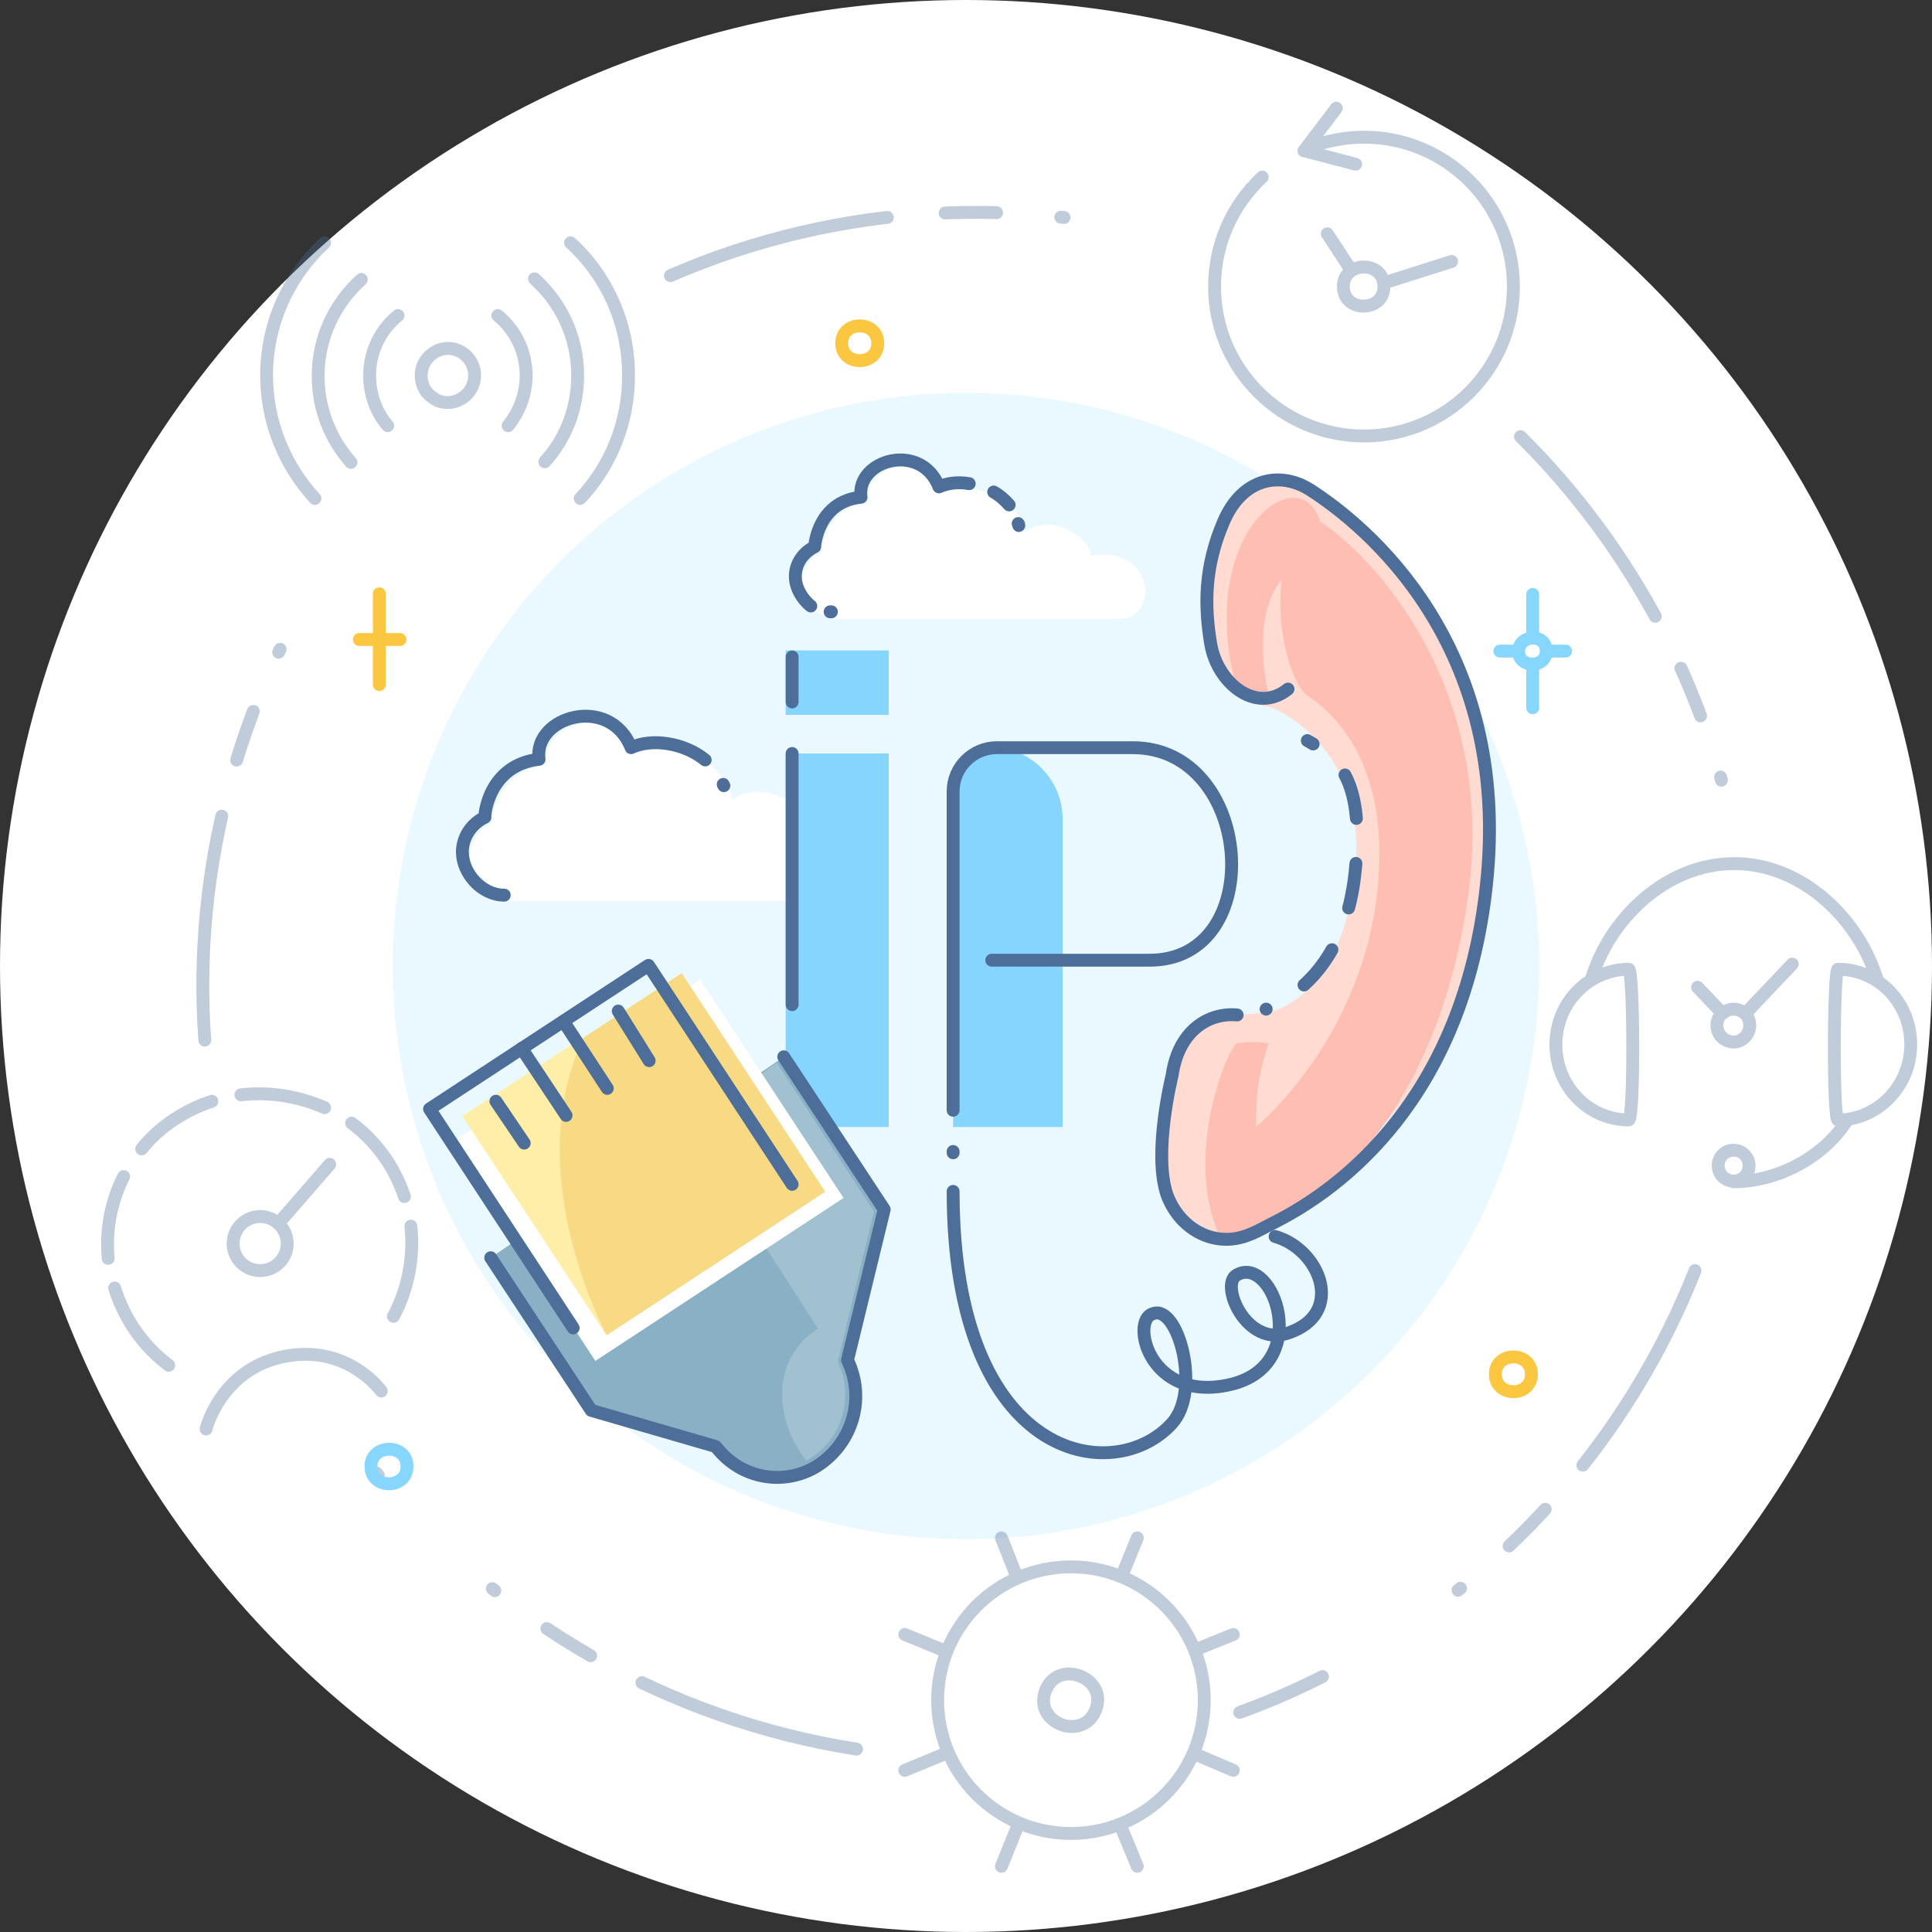 <?xml version="1.0" encoding="utf-8"?>
<!-- Generator: Adobe Illustrator 23.0.3, SVG Export Plug-In . SVG Version: 6.00 Build 0)  -->
<svg version="1.1" id="Layer_1" xmlns="http://www.w3.org/2000/svg" xmlns:xlink="http://www.w3.org/1999/xlink" x="0px" y="0px"
	 viewBox="0 0 300 300" style="enable-background:new 0 0 300 300;" xml:space="preserve">
<rect x="0" y="0" width="300" height="300" fill="#333333" stroke="none"/>
<style type="text/css">
	.st0{fill:#F9F5FF;}
	.st1{fill:#E0DAF2;}
	.st2{fill:#A3BFCC;stroke:#4D6E99;stroke-width:2;stroke-linecap:round;stroke-linejoin:round;stroke-miterlimit:10;}
	.st3{opacity:0.5;}
	.st4{opacity:0.5;fill:#D6AF9F;}
	.st5{fill:#91DAFF;stroke:#4D6E99;stroke-width:2;stroke-linecap:round;stroke-miterlimit:10;}
	.st6{fill:#B3E5FF;}
	.st7{fill:#EAF8FF;}
	.st8{fill:#FFFFFF;}
	.st9{fill:#FCCC4E;}
	.st10{fill:#E1E4E6;stroke:#4D6E99;stroke-width:2;stroke-linecap:round;stroke-miterlimit:10;}
	.st11{fill:#B3E5FF;stroke:#4D6E99;stroke-width:2;stroke-miterlimit:10;}
	.st12{fill:#F6D5A2;stroke:#4D6E99;stroke-width:2;stroke-linecap:round;stroke-linejoin:round;stroke-miterlimit:10;}
	.st13{fill:#FFEED4;}
	.st14{fill:#F6C0A2;}
	.st15{fill:none;stroke:#4D6E99;stroke-width:2;stroke-linecap:round;stroke-miterlimit:10;}
	.st16{fill:#5EBFFF;}
	.st17{fill:#B3E5FF;stroke:#4D6E99;stroke-width:2;stroke-linecap:round;stroke-linejoin:round;stroke-miterlimit:10;}
	.st18{fill:#D9F2FF;}
	.st19{fill:#81D4FA;}
	.st20{fill:#C9EDFF;}
	.st21{fill:#FFE7A8;}
	.st22{fill:#4D6E99;}
	.st23{fill:#FFE7A8;stroke:#4D6E99;stroke-width:2;stroke-linecap:round;stroke-linejoin:round;stroke-miterlimit:10;}
	.st24{fill:none;stroke:#FFFFFF;stroke-width:2;stroke-linecap:square;stroke-miterlimit:10;}
	.st25{fill:none;stroke:#FEC6A5;stroke-width:2;stroke-linecap:square;stroke-miterlimit:10;}
	.st26{fill:none;stroke:#FFFFFF;stroke-width:2;stroke-linecap:round;stroke-miterlimit:10;}
	.st27{fill:#FEC6A5;}
	.st28{fill:#FFDC7F;}
	.st29{fill:none;stroke:#4D6E99;stroke-width:2;stroke-linecap:round;stroke-linejoin:round;stroke-miterlimit:10;}
	.st30{fill:#FFEEA8;}
	.st31{fill:#F7DA83;}
	.st32{fill:#89B0C4;stroke:#4D6E99;stroke-width:2;stroke-linecap:round;stroke-linejoin:round;stroke-miterlimit:10;}
	.st33{fill:#A2D0E8;}
	.st34{fill:#FFF0B2;}
	.st35{fill:#91DAFF;}
	.st36{fill:#89B0C4;}
	.st37{opacity:0.5;fill:#89B0C4;}
	.st38{fill:#86D5FF;stroke:#4D6E99;stroke-width:2;stroke-linecap:round;stroke-linejoin:round;stroke-miterlimit:10;}
	.st39{fill:#FFF9C4;}
	.st40{fill:#FAE9E9;}
	.st41{fill:#F3D34E;}
	.st42{fill:#A1DFFF;}
	.st43{fill:#FFC4B3;}
	.st44{fill:#EAF9FF;}
	.st45{opacity:0.35;}
	.st46{fill:none;stroke:#4D6E99;stroke-width:2;stroke-linecap:round;stroke-miterlimit:10;stroke-dasharray:35,9,8,10,0.5,25;}
	.st47{fill:#FFFFFF;stroke:#4D6E99;stroke-width:2;stroke-linecap:round;stroke-linejoin:round;stroke-miterlimit:10;}
	.st48{fill:none;stroke:#4D6E99;stroke-width:2.11;stroke-linecap:round;stroke-linejoin:round;stroke-miterlimit:10;}
	.st49{fill:none;stroke:#87D6FF;stroke-width:2;stroke-linecap:round;stroke-miterlimit:10;}
	.st50{fill:#FFFFFF;stroke:#87D6FF;stroke-width:2;stroke-linecap:round;stroke-miterlimit:10;}
	.st51{fill:none;stroke:#FCC740;stroke-width:2;stroke-linecap:round;stroke-miterlimit:10;}
	.st52{fill:#FFCFA8;stroke:#4D6E99;stroke-width:2;stroke-linecap:round;stroke-linejoin:round;stroke-miterlimit:10;}
	.st53{fill:#FFDFA8;stroke:#4D6E99;stroke-width:2;stroke-linecap:round;stroke-linejoin:round;stroke-miterlimit:10;}
	.st54{fill:#94EBA9;stroke:#4D6E99;stroke-width:2;stroke-linecap:round;stroke-linejoin:round;stroke-miterlimit:10;}
	.st55{fill:#FFCFA8;}
	.st56{fill:#FFFBEB;}
	.st57{fill:#DBF5FF;}
	.st58{fill:#FFD180;}
	.st59{fill:#A1E3B1;}
	.st60{fill:none;stroke:#4D6E99;stroke-width:2;stroke-linecap:round;stroke-linejoin:bevel;stroke-miterlimit:10;}
	.st61{fill:#1FCF6D;}
	.st62{fill:#FFD180;stroke:#4D6E99;stroke-width:2;stroke-linecap:round;stroke-linejoin:round;stroke-miterlimit:10;}
	.st63{fill:#FFF1B8;}
	.st64{fill:#87D6FF;}
	.st65{fill:#EAF8FF;stroke:#4D6E99;stroke-width:2;stroke-linecap:round;stroke-miterlimit:10;}
	.st66{opacity:0.5;fill:#FFFFFF;}
	.st67{fill:#F7DA83;stroke:#4D6E99;stroke-width:2;stroke-linecap:round;stroke-linejoin:round;stroke-miterlimit:10;}
	.st68{fill:#EBEBEB;}
	.st69{fill:#FFE9A6;}
	.st70{fill:#FFD1C4;}
	.st71{fill:#A1E3B1;stroke:#4D6E99;stroke-width:2;stroke-linecap:round;stroke-linejoin:round;stroke-miterlimit:10;}
	.st72{fill:#DEE5ED;stroke:#4D6E99;stroke-width:2;stroke-linecap:round;stroke-linejoin:round;stroke-miterlimit:10;}
	.st73{fill:#DEE5ED;}
	.st74{fill:#FFF07F;}
	.st75{fill:#799BEB;}
	.st76{fill:#C6E9CA;stroke:#4D6E99;stroke-width:2;stroke-linecap:round;stroke-linejoin:round;stroke-miterlimit:10;}
	.st77{fill:#FCFAF0;}
	.st78{fill:#FCCE04;}
	.st79{fill:#FFC4B3;stroke:#4D6E99;stroke-width:2;stroke-linecap:round;stroke-linejoin:round;stroke-miterlimit:10;}
	.st80{fill:#FFF4D6;}
	.st81{fill:#B7D7E6;}
	.st82{fill:#627E8C;}
	.st83{fill:#F3D34E;stroke:#4D6E99;stroke-width:2;stroke-linecap:round;stroke-linejoin:round;stroke-miterlimit:10;}
	.st84{fill:#FFE88C;}
	.st85{fill:#D7DEE6;stroke:#4D6E99;stroke-width:2;stroke-linecap:round;stroke-linejoin:round;stroke-miterlimit:10;}
	.st86{fill:#FFA085;}
	.st87{fill:#A1C1D1;}
	.st88{fill:#FFDBD1;}
	.st89{fill:#E3F7FF;}
	.st90{fill:none;stroke:#C1CCDB;stroke-width:2;stroke-linecap:round;stroke-miterlimit:10;stroke-dasharray:35,9,8,10,0.5,25;}
	.st91{fill:none;stroke:#C1CCDB;stroke-width:2;stroke-linecap:round;stroke-miterlimit:10;}
	
		.st92{fill:none;stroke:#C1CCDB;stroke-width:2;stroke-linecap:round;stroke-miterlimit:10;stroke-dasharray:4.599,5.749,0.287,14.372;}
	.st93{fill:#FFFFFF;stroke:#C1CCDB;stroke-width:2;stroke-linecap:round;stroke-linejoin:round;stroke-miterlimit:10;}
	.st94{fill:none;stroke:#C1CCDB;stroke-width:2;stroke-linecap:round;stroke-linejoin:round;stroke-miterlimit:10;}
	.st95{fill:#C1CCDB;}
	.st96{fill:none;stroke:#F3D34E;stroke-width:2;stroke-linecap:round;stroke-miterlimit:10;}
	.st97{fill:#A9BAC4;stroke:#4D6E99;stroke-width:2;stroke-linecap:round;stroke-linejoin:round;stroke-miterlimit:10;}
	.st98{fill:#6CBAB8;stroke:#4D6E99;stroke-width:2;stroke-linecap:round;stroke-miterlimit:10;}
	.st99{fill:#E0FFE8;}
	.st100{fill:#FFC4B3;stroke:#4D6E99;stroke-width:2;stroke-miterlimit:10;}
	.st101{fill:#D7DEE6;stroke:#4D6E99;stroke-width:2;stroke-linejoin:round;stroke-miterlimit:10;}
	.st102{fill:#91DAFF;stroke:#4D6E99;stroke-width:2;stroke-miterlimit:10;}
	.st103{fill:#FDD98A;}
	.st104{fill:#91DAFF;stroke:#4D6E99;stroke-width:2;stroke-linecap:round;stroke-miterlimit:10;stroke-dasharray:15,8,0.12,5,0,0;}
	.st105{fill:none;stroke:#FFC4B3;stroke-width:2;stroke-linecap:round;stroke-miterlimit:10;}
	.st106{fill:#FF9C7F;}
	.st107{fill:#B3B3B3;}
	.st108{fill:none;stroke:#4D6E99;stroke-width:2;stroke-linecap:round;stroke-miterlimit:10;stroke-dasharray:35,15,14,11,0.5,25;}
	.st109{fill:none;stroke:#4D6E99;stroke-width:2;stroke-linecap:round;stroke-miterlimit:10;stroke-dasharray:44,19,8,10,0.5,25;}
	.st110{fill:none;stroke:#4D6E99;stroke-width:2;stroke-linecap:round;stroke-miterlimit:10;stroke-dasharray:46,17,8,10,0.5,25;}
	.st111{fill:none;stroke:#4D6E99;stroke-width:2;stroke-linecap:round;stroke-miterlimit:10;stroke-dasharray:35,9,8,15,0.5,25;}
	.st112{fill:none;stroke:#FFFFFF;stroke-width:2;stroke-linecap:round;stroke-linejoin:round;stroke-miterlimit:10;}
	.st113{fill:#FFE5A1;stroke:#4D6E99;stroke-width:2;stroke-linecap:round;stroke-linejoin:round;stroke-miterlimit:10;}
	.st114{fill:#FFE5A1;stroke:#FCC740;stroke-width:2;stroke-linecap:round;stroke-linejoin:round;stroke-miterlimit:10;}
	.st115{fill:#FFFFFF;stroke:#4D6E99;stroke-width:2;stroke-linecap:round;stroke-miterlimit:10;}
	.st116{fill:#FFBEB3;}
	
		.st117{fill:none;stroke:#4D6E99;stroke-width:2;stroke-linecap:round;stroke-linejoin:round;stroke-miterlimit:10;stroke-dasharray:1.000000e-02,7,0,0,0;}
	.st118{fill:#86D5FF;}
	.st119{fill:#C2BEBF;}
	.st120{fill:#668CA1;stroke:#4D6E99;stroke-width:2;stroke-linecap:round;stroke-linejoin:round;stroke-miterlimit:10;}
	.st121{fill:#7697A8;}
	.st122{fill:#CFEEFF;}
	.st123{fill:none;stroke:#4D6E99;stroke-width:2;stroke-linecap:round;stroke-linejoin:round;stroke-dasharray:0.104,12.448;}
	.st124{fill:none;stroke:#FFFFFF;stroke-width:5;stroke-linecap:round;stroke-miterlimit:10;}
	.st125{fill:none;stroke:#4D6E99;stroke-width:2;stroke-linecap:round;stroke-linejoin:round;}
	
		.st126{fill:none;stroke:#4D6E99;stroke-width:2;stroke-linecap:round;stroke-linejoin:round;stroke-dasharray:9.763546e-02,4.882;}
	
		.st127{fill:none;stroke:#4D6E99;stroke-width:2;stroke-linecap:round;stroke-linejoin:round;stroke-miterlimit:10;stroke-dasharray:0.1,5;}
	.st128{fill:#A9BAC4;}
	.st129{fill:#8A98A1;stroke:#4D6E99;stroke-width:2;stroke-linecap:round;stroke-linejoin:round;stroke-miterlimit:10;}
	.st130{fill:none;stroke:#E8FFE8;stroke-width:4;stroke-linecap:round;stroke-linejoin:round;stroke-miterlimit:10;}
	.st131{fill:#89D99C;}
	.st132{fill:#FFBAA6;}
	.st133{fill:#D7B697;stroke:#4D6E99;stroke-width:2;stroke-linecap:round;stroke-linejoin:round;stroke-miterlimit:10;}
	.st134{fill:#F0CBA8;}
	.st135{fill:#CCD2DA;stroke:#4D6E99;stroke-width:2;stroke-linecap:round;stroke-linejoin:round;stroke-miterlimit:10;}
	.st136{fill:#B5BBC2;}
	.st137{fill:none;stroke:#F9F5FF;stroke-width:5;stroke-linecap:round;stroke-linejoin:round;stroke-miterlimit:10;}
	.st138{fill:none;stroke:#F9F5FF;stroke-width:5;stroke-linejoin:round;stroke-miterlimit:10;}
	.st139{fill:none;stroke:#F9F5FF;stroke-width:5;stroke-miterlimit:10;}
	.st140{fill:#D8E1E6;stroke:#4D6E99;stroke-width:2;stroke-linecap:round;stroke-miterlimit:10;}
	.st141{fill:none;stroke:#F9F5FF;stroke-width:5;stroke-linecap:round;stroke-miterlimit:10;}
	.st142{fill:#E1EAF0;}
	.st143{fill:#C3CBCF;}
	.st144{fill:#B3E5FF;stroke:#4D6E99;stroke-width:2;stroke-linecap:round;stroke-miterlimit:10;}
	.st145{fill:#DEF4FF;}
	.st146{fill:#FFF0C7;}
	.st147{fill:#FFD3C7;}
	.st148{fill:#DCEAF0;}
	.st149{fill:#FFB099;}
	.st150{fill:#FFECE8;}
	.st151{fill:#FFE5A1;}
	.st152{fill:#FFB3A6;}
	.st153{fill:none;stroke:#4D6E99;stroke-width:2;stroke-linecap:round;stroke-miterlimit:10;stroke-dasharray:18,9,10,10,0.5,9;}
	.st154{fill:none;stroke:#4D6E99;stroke-width:2;stroke-linecap:round;stroke-miterlimit:10;stroke-dasharray:15,9,10,10,0.5,9;}
	.st155{fill:#77C5ED;}
	.st156{fill:#F7FCFF;}
	.st157{fill:#FFD9CF;}
	.st158{fill:#80C0E0;}
	.st159{fill:none;stroke:#4D6E99;stroke-width:2;stroke-linecap:round;stroke-miterlimit:10;stroke-dasharray:41,15,14,12,0.5,29;}
	.st160{fill:none;stroke:#4D6E99;stroke-width:2;stroke-linecap:round;stroke-miterlimit:10;stroke-dasharray:46,9,14,10,0.5,25;}
	.st161{opacity:0.6;fill:#FFFFD7;}
	
		.st162{fill:none;stroke:#4D6E99;stroke-width:3;stroke-linecap:round;stroke-linejoin:round;stroke-dasharray:9.182458e-02,16.528;}
	.st163{fill:#FABF65;}
	.st164{fill:#EBA952;}
	.st165{opacity:0.3;fill:#FFFFD7;}
	.st166{fill:none;stroke:#4D6E99;stroke-width:4;stroke-linecap:round;stroke-linejoin:round;stroke-dasharray:0.101,30.35;}
	.st167{fill:#7DA0B3;stroke:#4D6E99;stroke-width:2;stroke-linecap:round;stroke-linejoin:round;stroke-miterlimit:10;}
	
		.st168{fill:none;stroke:#4D6E99;stroke-width:2;stroke-linecap:round;stroke-linejoin:round;stroke-dasharray:9.914564e-02,11.898;}
	.st169{fill:#FFE9E3;}
	.st170{fill:#FFDC7F;stroke:#4D6E99;stroke-width:2;stroke-linecap:round;stroke-linejoin:round;stroke-miterlimit:10;}
	.st171{fill:#82D4FF;}
	.st172{fill:#FFA48A;}
	.st173{fill:#F4F4F4;}
	.st174{fill:#CD7418;}
	.st175{fill:#57BA77;}
	.st176{fill:#DE8838;}
	.st177{fill:#FAB381;}
	.st178{fill:#FDBC11;}
	.st179{fill:#549334;}
	.st180{fill:#AF7F56;}
	.st181{fill:#F7C100;}
	.st182{fill:#FF8561;}
	.st183{fill:#CC2031;}
	.st184{fill:#D0202C;}
	.st185{fill:#F3D30E;}
	.st186{fill:#FFA696;}
	.st187{fill:none;stroke:#4D6D99;stroke-width:2;stroke-linecap:round;stroke-miterlimit:10;stroke-dasharray:35,9,8,10,0.5,25;}
	.st188{fill:none;stroke:#4D6D99;stroke-width:2;stroke-linecap:round;stroke-linejoin:round;stroke-miterlimit:10;}
	.st189{fill:none;stroke:#E8FFE8;stroke-width:2;stroke-linecap:round;stroke-linejoin:round;stroke-miterlimit:10;}
	.st190{fill:none;stroke:#4D6E99;stroke-width:2;stroke-linecap:round;stroke-linejoin:round;stroke-dasharray:0.102,12.262;}
	
		.st191{fill:none;stroke:#4D6E99;stroke-width:2;stroke-linecap:round;stroke-linejoin:round;stroke-dasharray:8.540983e-02,4.271;}
	.st192{fill:none;stroke:#4D6E99;stroke-width:3;stroke-linecap:round;stroke-linejoin:round;stroke-dasharray:0.107,19.302;}
	.st193{fill:none;stroke:#4D6E99;stroke-width:3;stroke-linecap:round;stroke-linejoin:round;stroke-dasharray:0.107,19.243;}
	
		.st194{fill:none;stroke:#4D6E99;stroke-width:3;stroke-linecap:round;stroke-linejoin:round;stroke-dasharray:9.230440e-02,16.615;}
	.st195{fill:#C2E1F0;}
</style>
<g>
	<g>
		<circle class="st8" cx="150" cy="150" r="150"/>
		<circle class="st44" cx="150" cy="150" r="89"/>
		<path class="st8" d="M125.7,128.6c0.3-2.3-6.4-8.3-12-4.4c-1.3-6.9-10.2-9.3-14.6-7.2c-3.3-8.3-15.2-4.9-14.3,1.8
			c-7.9,0.9-8.5,8.8-8.4,9c-2.1,1-3.5,3.1-3.5,5.4c0,3.3,3,6.7,6.5,6.7H131C138.1,140,137.6,126.6,125.7,128.6z"/>
		<path class="st8" d="M169.4,86.3c0.3-1.9-5.4-7.1-10.2-3.7c-1.1-5.8-8.6-7.8-12.4-6.1c-2.8-7.1-12.9-4.2-12.1,1.6
			c-6.7,0.7-7.2,7.5-7.2,7.7c-1.8,0.9-3,2.6-3,4.6c0,2.8,2.5,5.7,5.5,5.7h43.9C179.9,96,179.5,84.7,169.4,86.3z"/>
		<path class="st29" d="M109.5,118c-3.3-2.7-8.4-3.4-11.5-1.9c-3.3-8.3-15.2-4.9-14.3,1.8c-7.9,0.9-8.5,8.8-8.4,9
			c-2.1,1-3.5,3.1-3.5,5.4c0,3.3,3,6.7,6.5,6.7"/>
		<path class="st29" d="M112.4,122c0-0.1-0.1-0.1-0.1-0.2"/>
		<path class="st29" d="M128.9,95c0.1,0,0.1,0,0.2,0"/>
		<path class="st29" d="M150.5,75.1c-1.7-0.3-3.4-0.1-4.7,0.5c-2.8-7.1-12.9-4.2-12.1,1.6c-6.7,0.7-7.2,7.5-7.2,7.7
			c-1.8,0.9-3,2.6-3,4.6c0,1.7,1,3.5,2.4,4.6"/>
		<path class="st29" d="M156.7,78.4c-0.7-0.8-1.5-1.5-2.4-2"/>
		<path class="st29" d="M158.2,81.6c0-0.1,0-0.2-0.1-0.3"/>
		<g class="st45">
			<path class="st46" d="M31.8,161.5c-1.6-22.1,3.1-44.2,13.2-63.7c2.7-5.3,5.9-10.4,9.4-15.3"/>
			<path class="st46" d="M133,271.6c-28.8-4.5-55.6-19.4-74.6-42.9"/>
			<path class="st46" d="M263.2,197.3c-10.2,25.8-29.5,48.3-56,62.1c-4.8,2.5-9.7,4.7-14.7,6.5"/>
			<path class="st46" d="M236.1,67.8c8.6,8.5,16,18.5,21.9,29.7c6.8,13.1,11,26.9,12.7,40.7"/>
			<path class="st46" d="M104.1,42.8c26.5-11.5,55.3-12.6,81.4-4.9"/>
			<g>
				<path class="st29" d="M203.3,22.9c2.6-1,5.5-1.6,8.5-1.6c12.8,0,23.2,10.4,23.2,23.2s-10.4,23.2-23.2,23.2
					c-12.8,0-23.2-10.4-23.2-23.2c0-6.7,2.8-12.7,7.4-17"/>
				<g id="XMLID_445_">
					<g id="XMLID_458_">
						<line id="XMLID_465_" class="st29" x1="202.5" y1="23.4" x2="207.5" y2="16.8"/>
						<line id="XMLID_463_" class="st29" x1="210.5" y1="25.5" x2="202.5" y2="23.4"/>
						<line id="XMLID_461_" class="st29" x1="214.7" y1="44" x2="225.4" y2="40.6"/>
						<line id="XMLID_459_" class="st29" x1="206.1" y1="36.3" x2="209.9" y2="42.1"/>
					</g>
				</g>
				<path class="st47" d="M214.9,44.5c0,4-6.3,4.1-6.3,0C208.6,40.5,214.9,40.4,214.9,44.5z"/>
			</g>
			<g>
				<path class="st29" d="M32,221.9c0,0,2.2-9.1,11.8-11.2c10.1-2.2,15.4,5.3,15.4,5.3"/>
				<path class="st115" d="M17.8,200c1.5,4.8,4.4,9,8.4,12"/>
				<path class="st115" d="M19.2,182.7c-2,3.9-2.8,8.4-2.4,12.7"/>
				<path class="st115" d="M32.9,171c-4.2,1.4-8.1,3.9-10.9,7.4"/>
				<path class="st115" d="M50.4,172c-4.1-1.8-8.6-2.5-13-2"/>
				<path class="st115" d="M62.8,185.8c-1.5-4.5-4.3-8.5-8.2-11.4"/>
				<path class="st115" d="M61.1,204.4c2.3-4.3,3.2-9.2,2.7-14"/>
				<circle class="st115" cx="40.4" cy="193.1" r="4.2"/>
				<g>
					<line class="st115" x1="51.2" y1="180.8" x2="43.2" y2="190"/>
				</g>
			</g>
			<g>
				<path class="st115" d="M271.7,159.2c0,1.4-1.1,2.6-2.5,2.6c-1.4,0-2.6-1.1-2.6-2.6c0-0.7,0.3-1.4,0.8-1.8
					c0.5-0.4,1.1-0.7,1.8-0.7c0.7,0,1.3,0.3,1.8,0.7C271.4,157.8,271.7,158.5,271.7,159.2z"/>
				<g>
					<circle class="st8" cx="269.2" cy="181" r="2.4"/>
					<g>
						<path class="st22" d="M269.2,179.6c0.8,0,1.4,0.6,1.4,1.4s-0.6,1.4-1.4,1.4s-1.4-0.6-1.4-1.4S268.4,179.6,269.2,179.6
							 M269.2,177.6c-1.9,0-3.4,1.5-3.4,3.4s1.5,3.4,3.4,3.4c1.9,0,3.4-1.5,3.4-3.4S271,177.6,269.2,177.6L269.2,177.6z"/>
					</g>
				</g>
				<line class="st15" x1="278.3" y1="149.7" x2="271" y2="157.4"/>
				<line class="st15" x1="267.4" y1="157.3" x2="263.6" y2="153.3"/>
				<g>
					<path class="st15" d="M269.2,183.5c7.1,0,14.3-4.1,17.7-9.7"/>
					<path class="st15" d="M291.6,152.5c-2.8-9.7-11.7-18.4-22.3-18.4c-10.6,0-19.5,8.6-22.3,18.3"/>
					<g>
						<path class="st115" d="M252.9,173.9c-6.2,0-11.3-5.2-11.3-11.7c0-4.2,2.1-7.8,5.3-9.9c1.7-1.1,3.8-1.8,6-1.8
							C253.7,150.6,253.8,173.9,252.9,173.9z"/>
						<path class="st115" d="M296.7,162.2c0,5.9-4.3,10.8-9.8,11.6c-0.5,0.1-1,0.1-1.5,0.1c-0.8,0-0.7-23.4,0-23.4
							c2.3,0,4.4,0.7,6.2,1.9C294.7,154.5,296.7,158.1,296.7,162.2z"/>
					</g>
				</g>
			</g>
			<g>
				<path class="st29" d="M48.9,77.4c-4.6-5-7.5-11.7-7.5-19.1c0-8.2,3.5-15.5,9-20.6"/>
				<path class="st29" d="M88.6,37.7c5.6,5.1,9,12.5,9,20.6c0,7.4-2.8,14.1-7.5,19.1"/>
				<path class="st29" d="M54.5,71.8c-3.2-3.6-5.1-8.3-5.1-13.4c0-6,2.6-11.3,6.7-15"/>
				<path class="st29" d="M83,43.3c4.1,3.7,6.7,9,6.7,15c0,5.2-1.9,9.9-5.1,13.4"/>
				<path class="st29" d="M60.2,66.1c-1.8-2.1-2.8-4.8-2.8-7.8c0-3.8,1.7-7.1,4.4-9.3"/>
				<path class="st29" d="M77.3,49c2.7,2.2,4.4,5.6,4.4,9.3c0,3-1.1,5.7-2.8,7.8"/>
				<path class="st47" d="M73.7,58.3c0,2.3-1.9,4.2-4.2,4.2c-0.8,0-1.6-0.2-2.2-0.7c-1.2-0.7-1.9-2-1.9-3.5c0-2.3,1.9-4.2,4.2-4.2
					C71.8,54.1,73.7,56,73.7,58.3z"/>
			</g>
			<g>
				<line class="st47" x1="155.5" y1="289.8" x2="158" y2="283.6"/>
				<line class="st47" x1="174.4" y1="244.2" x2="176.6" y2="238.8"/>
				<line class="st47" x1="146.6" y1="256.3" x2="140.5" y2="253.8"/>
				<line class="st47" x1="191.5" y1="274.9" x2="186.1" y2="272.6"/>
				<line class="st47" x1="176.6" y1="289.8" x2="174.2" y2="284"/>
				<line class="st47" x1="157.8" y1="244.6" x2="155.5" y2="238.8"/>
				<line class="st47" x1="146.8" y1="272.3" x2="140.5" y2="274.9"/>
				<line class="st47" x1="191.5" y1="253.8" x2="186.3" y2="255.9"/>
				<circle class="st29" cx="166.3" cy="264" r="20.7"/>
				<path class="st47" d="M170.1,265.6c-2,4.9-9.8,1.9-7.7-3.2C164.4,257.5,172.2,260.6,170.1,265.6z"/>
			</g>
		</g>
		<g>
			<line class="st49" x1="238" y1="92.3" x2="238" y2="109.9"/>
			<line class="st49" x1="243.1" y1="101.1" x2="232.9" y2="101.1"/>
			<path class="st50" d="M240.1,101.1c0,2.7-4.3,2.7-4.3,0C235.9,98.5,240.1,98.3,240.1,101.1z"/>
		</g>
		<g>
			<line class="st51" x1="58.9" y1="92.2" x2="58.9" y2="106.3"/>
			<line class="st51" x1="62.1" y1="99.3" x2="55.8" y2="99.3"/>
		</g>
		<path class="st51" d="M237.8,213.4c0,3.6-5.6,3.6-5.6,0C232.2,209.8,237.8,209.8,237.8,213.4z"/>
		<path class="st51" d="M136.3,53.3c0,3.6-5.6,3.6-5.6,0C130.7,49.7,136.3,49.7,136.3,53.3z"/>
		<path class="st49" d="M63.2,227.7c0,3.6-5.6,3.6-5.6,0C57.6,224.2,63.2,224.1,63.2,227.7z"/>
	</g>
	<g>
		<g>
			<path class="st88" d="M183.2,164.8c0.5-4.4,4-7.1,8.9-7.2l4.8-0.4c0,0,11.3-1.6,13.5-21.6c2.2-20.1-13.1-25.8-13.1-25.8
				S189,109,187,100c0,0,0-11,2-18c1.1-5.3,10-8.8,14.5-5.9c8.4,5.4,31.4,23.9,27.3,61.4c-3.6,33.1-25.6,47.1-35.9,52.3
				c-1.6,0.8-0.1,1.7-1.7,2.2c-5,1.6-11.4-1-12-6.5C180,172,183.2,164.8,183.2,164.8z"/>
			<path class="st116" d="M205,81c-3-10-19,1-13.3,24.7c0.5,2.5,5.3,2.3,5.3,2.3s-3-12,2-18c-1,10,2.4,17,4,18
				c4.7,3.1,12.5,11,11,29c-2,24.2-19,38-19,38c0.1-3.9,0-7,2-13c-1.5-0.2-3-0.3-5,0c-2,2-8,18-2.7,29.7
				c8.7,0.3,32.7-11.7,38.6-52.1C232.7,106.2,212.6,85.9,205,81z"/>
			<path class="st117" d="M196.6,156.7c4.6-1.9,12.3-7.2,13.8-21.1c1.7-15.6-3.4-18.3-7.4-20.6"/>
			<path class="st15" d="M200,107c-5,4-11-1-12-7s-1-12,2-19s9-7.8,13.5-4.9c8.4,5.4,31.4,23.9,27.3,61.4
				c-3.6,33.1-22.6,47.1-32.9,52.3c-1.6,0.8-3.1,1.7-4.7,2.2c-5,1.6-10.1-1.3-12-6.5C179,179,182,167,182,167c1-7,5.7-9.8,10.1-9.4"
				/>
			<path class="st15" d="M198,192c7,2,11,12,2,15c-6.5,2.2-10.6-7.5-8-9c5.7-3.4,12,14-1,17c-12.6,2.9-15.5-10-12-11
				c3.9-1.6,7.6,11.9,3,17c-9,10-34,6-34-36"/>
		</g>
	</g>
	<g>
		<path class="st118" d="M148,175h17c0,0,0-30.6,0-47.8c0-6.2-5-11.2-11.2-11.2h0c-3.2,0-5.8,2.6-5.8,5.8V175z"/>
		<rect x="122" y="117" class="st118" width="16" height="58"/>
		<rect x="122" y="101" class="st118" width="16" height="10"/>
		<path class="st17" d="M123,117v39"/>
		<path class="st17" d="M123,102v7"/>
		<path class="st29" d="M148,172.4v-49.5c0-3.8,3.1-6.8,6.8-6.8h21.1c18.8,0,21.1,33,2.6,33H154 M148,179v-0.2"/>
	</g>
	<g>
		<path class="st32" d="M121.7,164.1l15.6,23.7l-5.7,23.4v0c2.8,5.8,0.9,12.7-4.5,16.3l0,0c-4.9,3.2-11.4,2.3-15.3-2.1l-0.7-0.8
			L91.8,219l-15.6-23.7"/>
		<path class="st87" d="M107,175.1l20,31.2c-7.7,5-6.5,14.6-1.8,20.5h0c5.6-3,7.5-9.9,4.9-15.4l5.6-23.3l-15.1-23.1L107,175.1z"/>
		
			<rect x="77.5" y="161.4" transform="matrix(0.836 -0.549 0.549 0.836 -83.243 85.001)" class="st8" width="46.1" height="40.6"/>
		
			<rect x="79.7" y="158.9" transform="matrix(0.836 -0.549 0.549 0.836 -81.95 84.315)" class="st31" width="40.6" height="40.6"/>
		<path class="st30" d="M94.2,207.3c0,0-13.8-25.4-3.4-46.4l-19,12.4L94.2,207.3z"/>
		<polyline class="st29" points="89,206.2 66.7,172.2 100.7,149.9 123,183.9 		"/>
		<line class="st29" x1="77" y1="171" x2="81.4" y2="177.5"/>
		<line class="st29" x1="81" y1="162.8" x2="87.9" y2="173.2"/>
		<line class="st29" x1="87.5" y1="158.6" x2="94.3" y2="169"/>
		<line class="st29" x1="96" y1="157" x2="100.8" y2="164.7"/>
	</g>
</g>
</svg>
